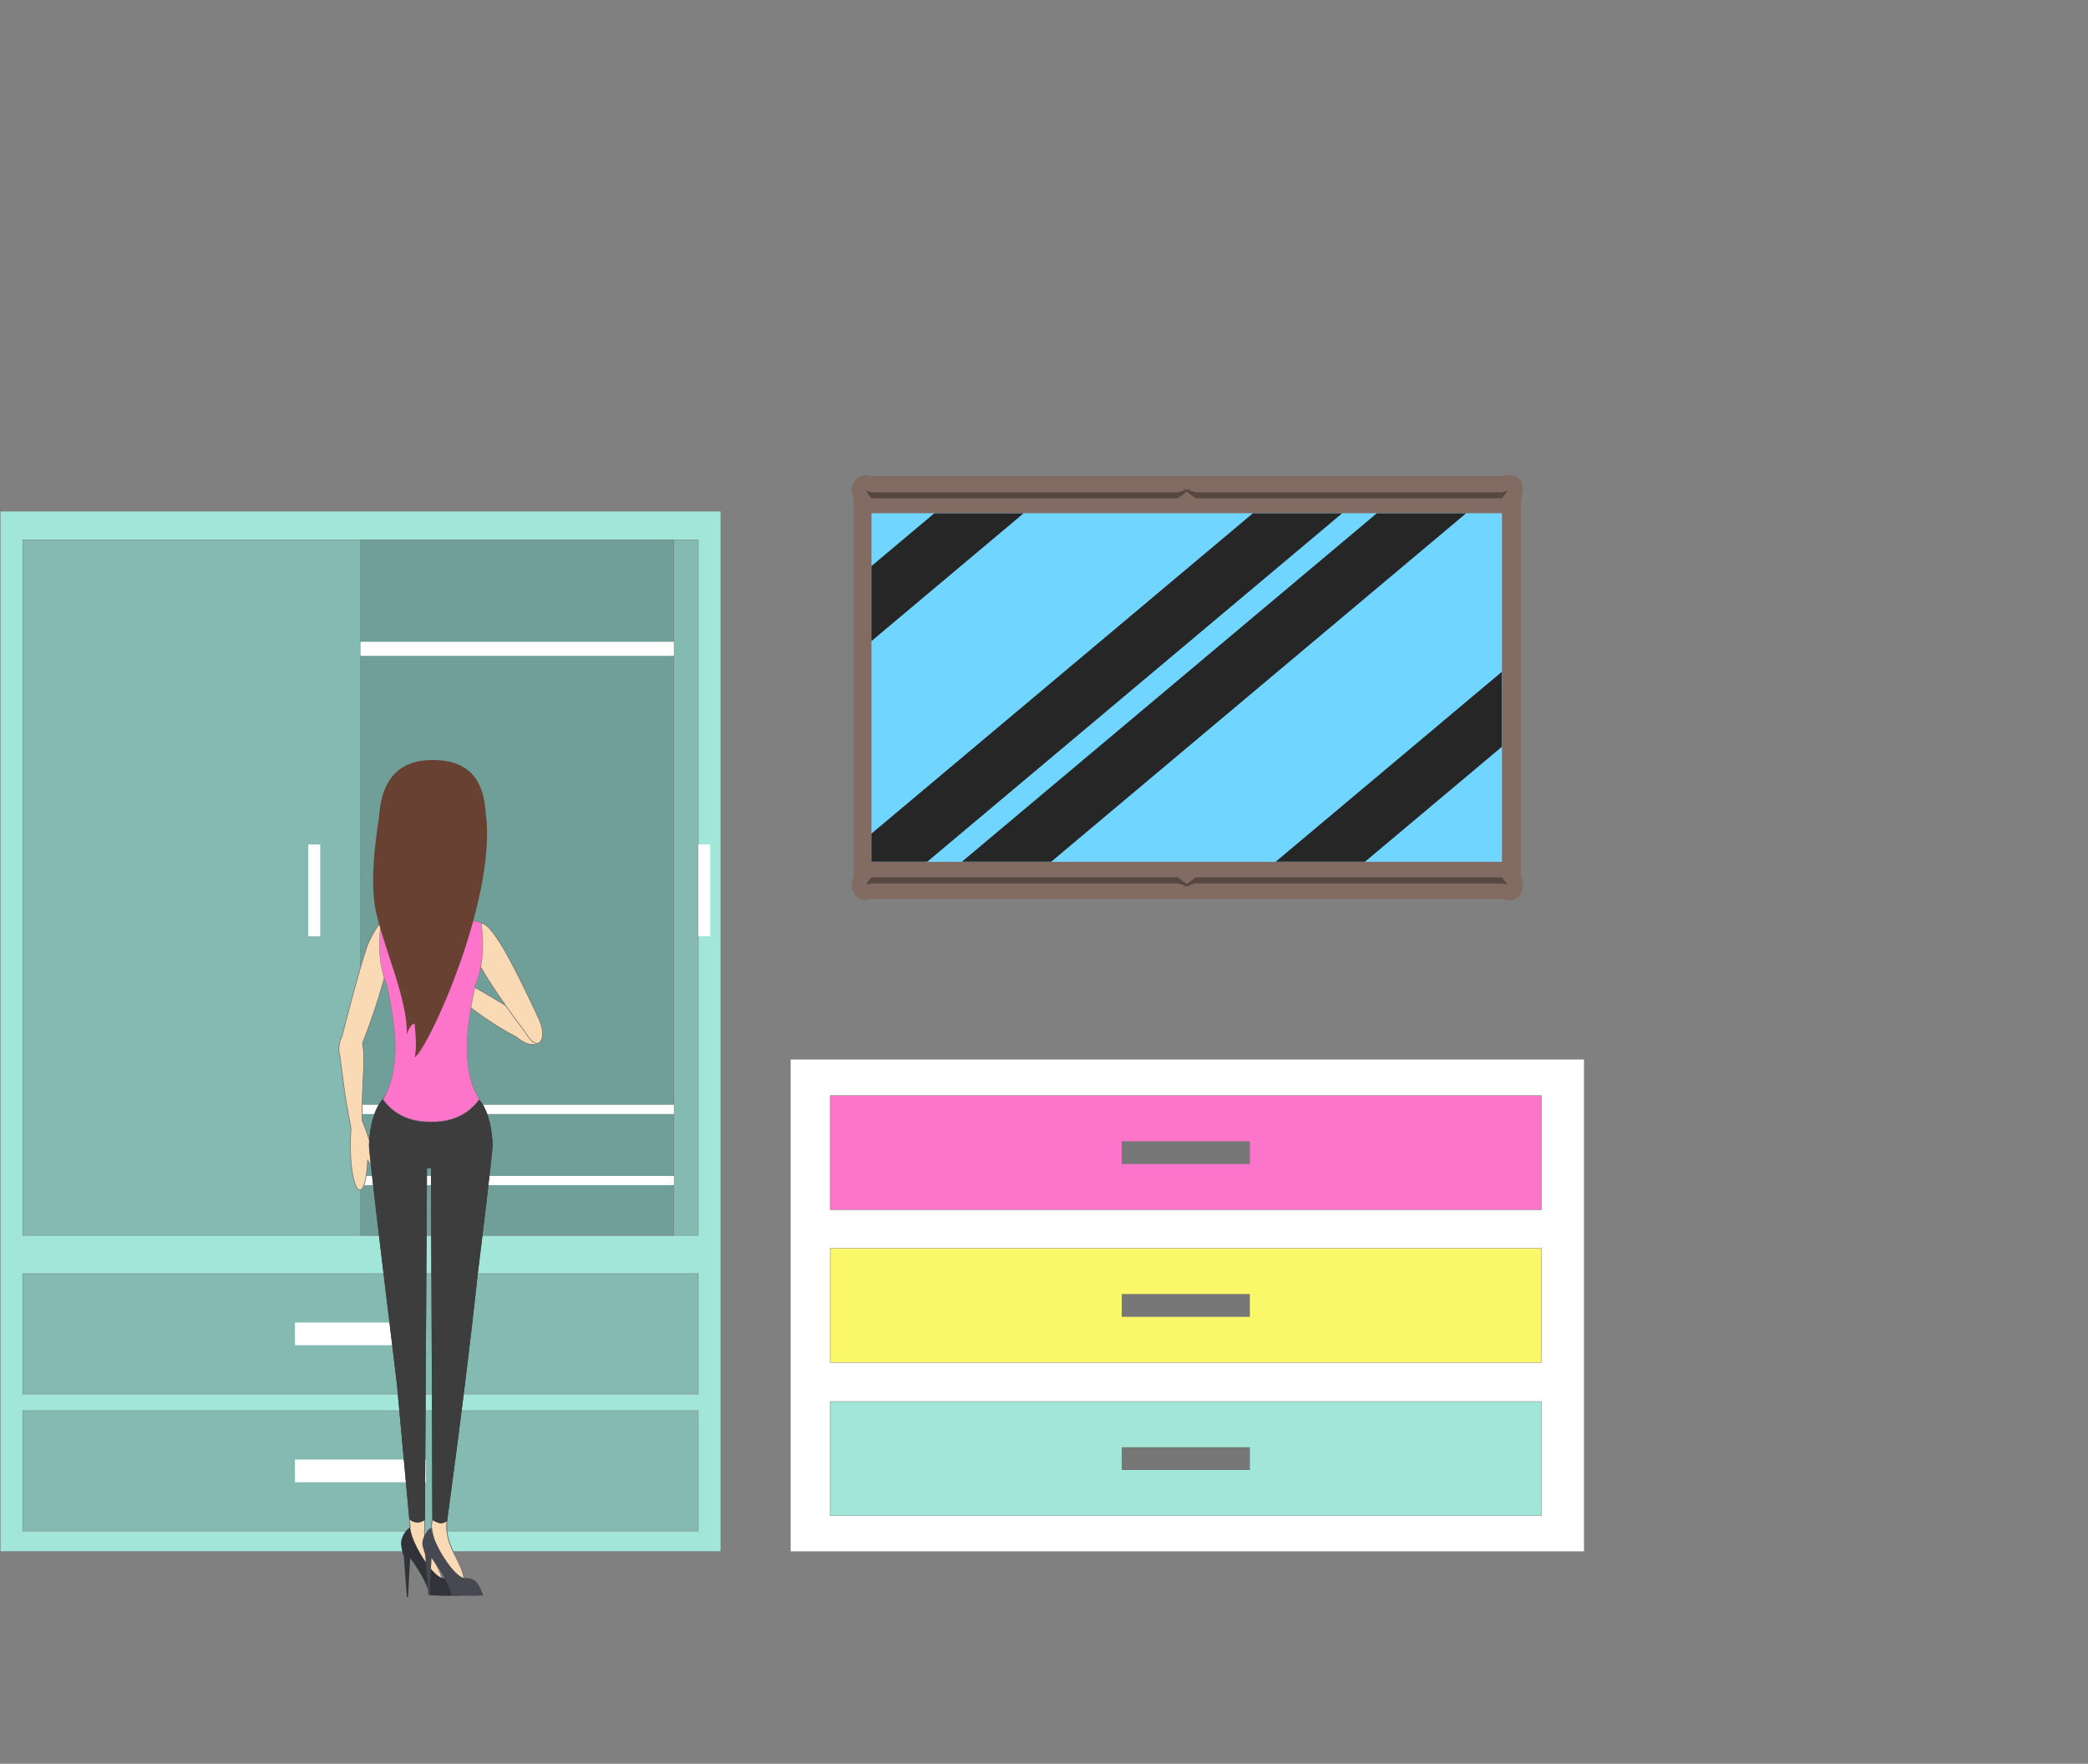 <svg xmlns="http://www.w3.org/2000/svg" xmlns:xlink="http://www.w3.org/1999/xlink" viewBox="0 0 706.05 596.4"><rect x="0" y="0" width="706.05" height="596.4" fill="#808080" stroke="none"/><defs><style>.cls-1,.cls-18{fill:none;}.cls-2{isolation:isolate;}.cls-3{fill:#826b63;}.cls-15,.cls-4,.cls-9{fill:#fff;}.cls-10,.cls-11,.cls-13,.cls-14,.cls-16,.cls-18,.cls-19,.cls-4,.cls-9{stroke:#777;}.cls-10,.cls-11,.cls-13,.cls-14,.cls-16,.cls-18,.cls-19,.cls-4{stroke-miterlimit:10;}.cls-4{stroke-width:0.2px;}.cls-5{fill:#70d6ff;}.cls-6{clip-path:url(#clip-path);}.cls-7{fill:#262626;mix-blend-mode:screen;}.cls-8{fill:#574741;}.cls-9{stroke-linecap:round;stroke-linejoin:round;stroke-width:0.09px;}.cls-10{fill:#fc75ca;}.cls-10,.cls-11,.cls-13,.cls-14,.cls-16{stroke-width:0.13px;}.cls-11{fill:#faf869;}.cls-12{fill:#777;}.cls-13{fill:#a2e5d9;}.cls-14{fill:#85bab2;}.cls-16{fill:#709e98;}.cls-17,.cls-19{fill:#fadab4;}.cls-18{stroke-width:0.24px;}.cls-19{stroke-width:0.2px;}.cls-20{fill:#313339;}.cls-21{fill:#464952;}.cls-22{fill:#3d3d3d;}.cls-23{fill:#694133;}</style><clipPath id="clip-path" transform="translate(-669.82 16.39)"><rect class="cls-1" x="1012.18" y="109.51" width="117.8" height="213.17" transform="translate(1287.17 -854.99) rotate(90)"/></clipPath></defs><g class="cls-2"><g id="Layer_1" data-name="Layer 1"><path class="cls-3" d="M958,281.49l.47-1.69V152.39l-.47-1.7c-1.09-3.9,2.42-7.47,6-6.1H1178.2l.53-.19c3.55-1.31,7,2.25,5.92,6.12l-.52,1.87V279.8l.52,1.86c1.07,3.88-2.37,7.44-5.92,6.13l-.53-.2H964C960.4,289,956.89,285.4,958,281.49Z" transform="translate(-669.82 16.39)"/><rect class="cls-4" x="295.09" y="173.58" width="212.75" height="117.8"/><rect class="cls-5" x="1012.18" y="109.51" width="117.8" height="213.17" transform="translate(617.36 -838.6) rotate(90)"/><g class="cls-6"><polygon class="cls-7" points="537.71 12.68 522.61 0 173.09 293.51 188.19 306.2 537.71 12.68"/><polygon class="cls-7" points="620.91 33.27 605.81 20.59 256.29 314.11 271.39 326.79 620.91 33.27"/><polygon class="cls-7" points="629 61.67 613.9 48.99 264.38 342.51 279.48 355.19 629 61.67"/><polygon class="cls-7" points="647.22 135.48 632.12 122.8 282.6 416.31 297.7 428.99 647.22 135.48"/><polygon class="cls-7" points="648.82 230.19 641.26 223.85 291.75 517.37 299.3 523.71 648.82 230.19"/><polygon class="cls-7" points="706.05 302.89 678.91 280.1 329.39 573.62 356.53 596.4 706.05 302.89"/></g><polygon class="cls-8" points="292.74 299.23 294.62 298.72 398.29 298.72 402.64 299.91 398.27 296.67 294.62 296.67 292.74 299.23"/><polygon class="cls-8" points="509.81 299.23 507.93 298.72 404.26 298.72 399.91 299.91 404.28 296.67 507.93 296.67 509.81 299.23"/><polygon class="cls-8" points="509.81 165.94 507.93 166.45 404.26 166.45 399.91 165.26 404.28 168.5 507.93 168.5 509.81 165.94"/><polygon class="cls-8" points="292.74 165.94 294.62 166.45 398.29 166.45 402.64 165.26 398.27 168.5 294.62 168.5 292.74 165.94"/><rect class="cls-9" x="267.29" y="358.19" width="268.41" height="166.44"/><rect class="cls-10" x="280.73" y="370.46" width="240.5" height="38.59"/><rect class="cls-11" x="280.73" y="422.11" width="240.5" height="38.59"/><rect class="cls-12" x="379.31" y="437.56" width="43.33" height="7.71"/><rect class="cls-12" x="379.31" y="385.9" width="43.33" height="7.71"/><rect class="cls-13" x="280.73" y="473.91" width="240.5" height="38.59"/><rect class="cls-12" x="379.31" y="489.35" width="43.33" height="7.71"/><rect class="cls-13" x="0.07" y="172.86" width="243.66" height="351.75"/><rect class="cls-14" x="7.67" y="477" width="228.45" height="40.72"/><rect class="cls-14" x="7.67" y="430.67" width="228.45" height="40.72"/><rect class="cls-15" x="99.74" y="447.2" width="44.31" height="7.67"/><rect class="cls-15" x="99.74" y="493.53" width="44.31" height="7.67"/><rect class="cls-14" x="7.67" y="182.52" width="228.45" height="235.2"/><rect class="cls-16" x="121.89" y="182.52" width="105.98" height="235.2"/><rect class="cls-15" x="236.12" y="285.54" width="4.03" height="31.06"/><rect class="cls-15" x="104.25" y="285.54" width="4.03" height="31.06"/><rect class="cls-15" x="121.89" y="217.01" width="105.98" height="4.75"/><rect class="cls-15" x="121.89" y="373.58" width="105.98" height="3.11"/><rect class="cls-15" x="121.89" y="397.63" width="105.98" height="3.11"/><path class="cls-17" d="M785.49,334c.08-.39,6.57-25.95,8.92-31.54,2.46-5.21,4.18-7.46,5.5-7.06,4.46,2.7,7.61,8.55,1.1,14.25a215.09,215.09,0,0,1-8.63,26.71c1.11,5.95-.17,11.52-.14,26.18l.07,0c4.26,10.53,5.38,18.94,1.83,13.35-.9,18.18-7,10.08-5.63-10.74-2.4-13.06-1.78-9.64-3.74-24.29A9.42,9.42,0,0,1,785.49,334Z" transform="translate(-669.82 16.39)"/><path class="cls-18" d="M785.49,334c.08-.39,6.57-25.95,8.92-31.54,2.46-5.21,4.18-7.46,5.5-7.06,4.46,2.7,7.61,8.55,1.1,14.25a215.09,215.09,0,0,1-8.63,26.71c1.11,5.95-.17,11.52-.14,26.18l.07,0c4.26,10.53,5.38,18.94,1.83,13.35-.9,18.18-7,10.08-5.63-10.74-2.4-13.06-1.78-9.64-3.74-24.29A9.42,9.42,0,0,1,785.49,334Z" transform="translate(-669.82 16.39)"/><path class="cls-19" d="M813.41,500.5l.07-3.47a8.57,8.57,0,0,1-1.07-2.87l-3.72.45-.3,2.72c-.12,1.22.25,2.36,0,3.05,1.87,10.37,3.84,16.35,11.11,19.82C819.89,513,812.73,509.15,813.41,500.5Z" transform="translate(-669.82 16.39)"/><path class="cls-18" d="M813.41,500.5l.07-3.47a8.57,8.57,0,0,1-1.07-2.87l-3.72.45-.3,2.72c-.12,1.22.25,2.36,0,3.05,1.87,10.37,3.84,16.35,11.11,19.82C819.89,513,812.73,509.15,813.41,500.5Z" transform="translate(-669.82 16.39)"/><path class="cls-20" d="M806,505.9c-.54,0-.63,1.27.35,3.91l1.06,13.77.4,0s.64-14.45,1-15.39Z" transform="translate(-669.82 16.39)"/><path class="cls-20" d="M806.1,507.46c4.36,5.1,7.94,11,9.07,15.54a101.53,101.53,0,0,0,10.74.13c-1.42-4.18-2.68-6-5.93-5.9-3.19.4-10.71-11-11.53-17.1a4,4,0,0,0-1,.78C805.92,502.5,804.57,505.66,806.1,507.46Z" transform="translate(-669.82 16.39)"/><path class="cls-21" d="M813.23,505.29c-.55,0-.63,1.28.35,3.91L814.69,523l.4,0s.59-14.45,1-15.4Z" transform="translate(-669.82 16.39)"/><path class="cls-19" d="M821.05,496.93l9.45-116.19c.69-7.72-1.56-19.85-4.54-29.52l-7-5.61c-7.8,2.57-4,2.68-11.84-.6a49,49,0,0,0-5,6.94h12.67v14.49l1.34,1.78c.59,7.34-.14,80.83-.09,128.57h0l-.36,3c1.9,10.37,3.89,16.35,11.17,19.79.37-7.17-6.58-12.19-5.93-20.85Z" transform="translate(-669.82 16.39)"/><path class="cls-18" d="M821.05,496.93l9.45-116.19c.69-7.72-1.56-19.85-4.54-29.52l-7-5.61c-7.8,2.57-4,2.68-11.84-.6a49,49,0,0,0-5,6.94h12.67v14.49l1.34,1.78c.59,7.34-.14,80.83-.09,128.57h0l-.36,3c1.9,10.37,3.89,16.35,11.17,19.79.37-7.17-6.58-12.19-5.93-20.85Z" transform="translate(-669.82 16.39)"/><path class="cls-21" d="M813.34,507.49c4.38,5.08,8,10.94,9.12,15.51a103.44,103.44,0,0,0,10.74.09c-1.43-4.17-2.69-5.94-6-5.88-3.19.41-10.74-10.94-11.59-17.06a4.13,4.13,0,0,0-1,.78C813.14,502.53,811.8,505.69,813.34,507.49Z" transform="translate(-669.82 16.39)"/><path class="cls-22" d="M794.59,371c.35-11.57,4.59-15.62,4.59-15.62l0,.07a5.44,5.44,0,0,1,2.47-2.44l25.39-4.44c0,1.13,1.48,3.24,3.15,5.49a12.08,12.08,0,0,1,1.45,1.32h.1v.12l0,0,.07-.14s4.24,4,4.59,15.62c-.34,4.7-2.5,22.88-5.1,44C827.19,453.44,821,497.88,821,497.88c-1.84,1.34-3,.73-4.93-.28l-.53-119H814.2l-.69,118.87a3.91,3.91,0,0,1-5.3-.24L804,451.34C800,418.35,795.12,378.3,794.59,371Z" transform="translate(-669.82 16.39)"/><path class="cls-22" d="M794.59,371c.35-11.57,4.59-15.62,4.59-15.62l0,.07a5.44,5.44,0,0,1,2.47-2.44l25.39-4.44c0,1.13,1.48,3.24,3.15,5.49a12.08,12.08,0,0,1,1.45,1.32h.1v.12l0,0,.07-.14s4.24,4,4.59,15.62c-.34,4.7-2.5,22.88-5.1,44C827.19,453.44,821,497.88,821,497.88c-1.84,1.34-3,.73-4.93-.28l-.53-119H814.2l-.69,118.87a3.91,3.91,0,0,1-5.3-.24L804,451.34C800,418.35,795.12,378.3,794.59,371Z" transform="translate(-669.82 16.39)"/><path class="cls-17" d="M806.12,307.61c-11.11-10.14-.57-9.27,11.85,2.73C828.09,316.17,838.63,322,849.4,329c7.91,4.14,2.46,11.82-4.93,5.24-10.36-5.29-18.11-12-28.94-20.13l0,.07C805.15,311,799.58,306.67,806.12,307.61Z" transform="translate(-669.82 16.39)"/><path class="cls-18" d="M806.12,307.61c-11.11-10.14-.57-9.27,11.85,2.73C828.09,316.17,838.63,322,849.4,329c7.91,4.14,2.46,11.82-4.93,5.24-10.36-5.29-18.11-12-28.94-20.13l0,.07C805.15,311,799.58,306.67,806.12,307.61Z" transform="translate(-669.82 16.39)"/><path class="cls-17" d="M833.89,296.21c3.8,3.09,8.5,11.32,17.82,31.2,3.73,7.38.19,12.79-4,5.68-5-6.66-13.44-18.29-17.21-25.92C830.54,307.17,828.75,293.64,833.89,296.21Z" transform="translate(-669.82 16.39)"/><path class="cls-18" d="M833.89,296.21c3.8,3.09,8.5,11.32,17.82,31.2,3.73,7.38.19,12.79-4,5.68-5-6.66-13.44-18.29-17.21-25.92C830.54,307.17,828.75,293.64,833.89,296.21Z" transform="translate(-669.82 16.39)"/><path class="cls-17" d="M803.84,293.21c9.85,17.16,23.6,23.78,23.52,1.31-1.2-.52-4-.8-5.92-2.35-2.1-3.22-2-9.29-2-13.28l-7.86-.12c.19,3.23,1.25,8.16-2.75,13.73C806.29,293.14,806.31,292.65,803.84,293.21Z" transform="translate(-669.82 16.39)"/><path class="cls-18" d="M803.84,293.21c9.85,17.16,23.6,23.78,23.52,1.31-1.2-.52-4-.8-5.92-2.35-2.1-3.22-2-9.29-2-13.28l-7.86-.12c.19,3.23,1.25,8.16-2.75,13.73C806.29,293.14,806.31,292.65,803.84,293.21Z" transform="translate(-669.82 16.39)"/><path class="cls-17" d="M802.45,264.07c-4.36-5.55-4.33,5.67.13,6.55,4,11,10,16.66,14.79,16.73,6.14.09,13.43-8.86,15-21.35a20.55,20.55,0,0,0,.11-6.93c-2.61-4.39-15.44-2.12-21.37-9.72C805,251.86,806,261.79,802.45,264.07Z" transform="translate(-669.82 16.39)"/><path class="cls-18" d="M802.45,264.07c-4.36-5.55-4.33,5.67.13,6.55,4,11,10,16.66,14.79,16.73,6.14.09,13.43-8.86,15-21.35a20.55,20.55,0,0,0,.11-6.93c-2.61-4.39-15.44-2.12-21.37-9.72C805,251.86,806,261.79,802.45,264.07Z" transform="translate(-669.82 16.39)"/><path class="cls-23" d="M833.89,268c-1.18,14.55-11.09,24-17.89,24-8,0-16.79-10.55-17.88-24.4-1.11-14.16,2.11-27,17.88-27C833.35,240.51,835,253.8,833.89,268Z" transform="translate(-669.82 16.39)"/><path class="cls-10" d="M830.51,316.84c3.38-7.91,2.71-17.14,1.93-21.31l-6.15-1.35c-2.47,3.38-6.14,3.47-10.69,3.33-4.55.14-8.93-.3-11.41-3.69l-5.44,1.71c-.77,4.17-1.45,13.4,1.94,21.31,2.67,12.83,5.14,27.67-1.35,38.51,3.81,5.39,9.94,7.78,16.26,7.55,6.32.23,12.44-2.16,16.26-7.55C825.37,344.51,827.84,329.67,830.51,316.84Z" transform="translate(-669.82 16.39)"/><path class="cls-23" d="M798.58,256.88s-4.51,22.18-1.62,35.06,10.72,29.67,10.43,41.37c1.29-3.79,2.62-3.53,2.62-3.53s1,8.34,0,11.35c4.43-2.41,27.52-52.68,24.18-81.74C816.61,253.6,798.58,256.88,798.58,256.88Z" transform="translate(-669.82 16.39)"/></g></g></svg>